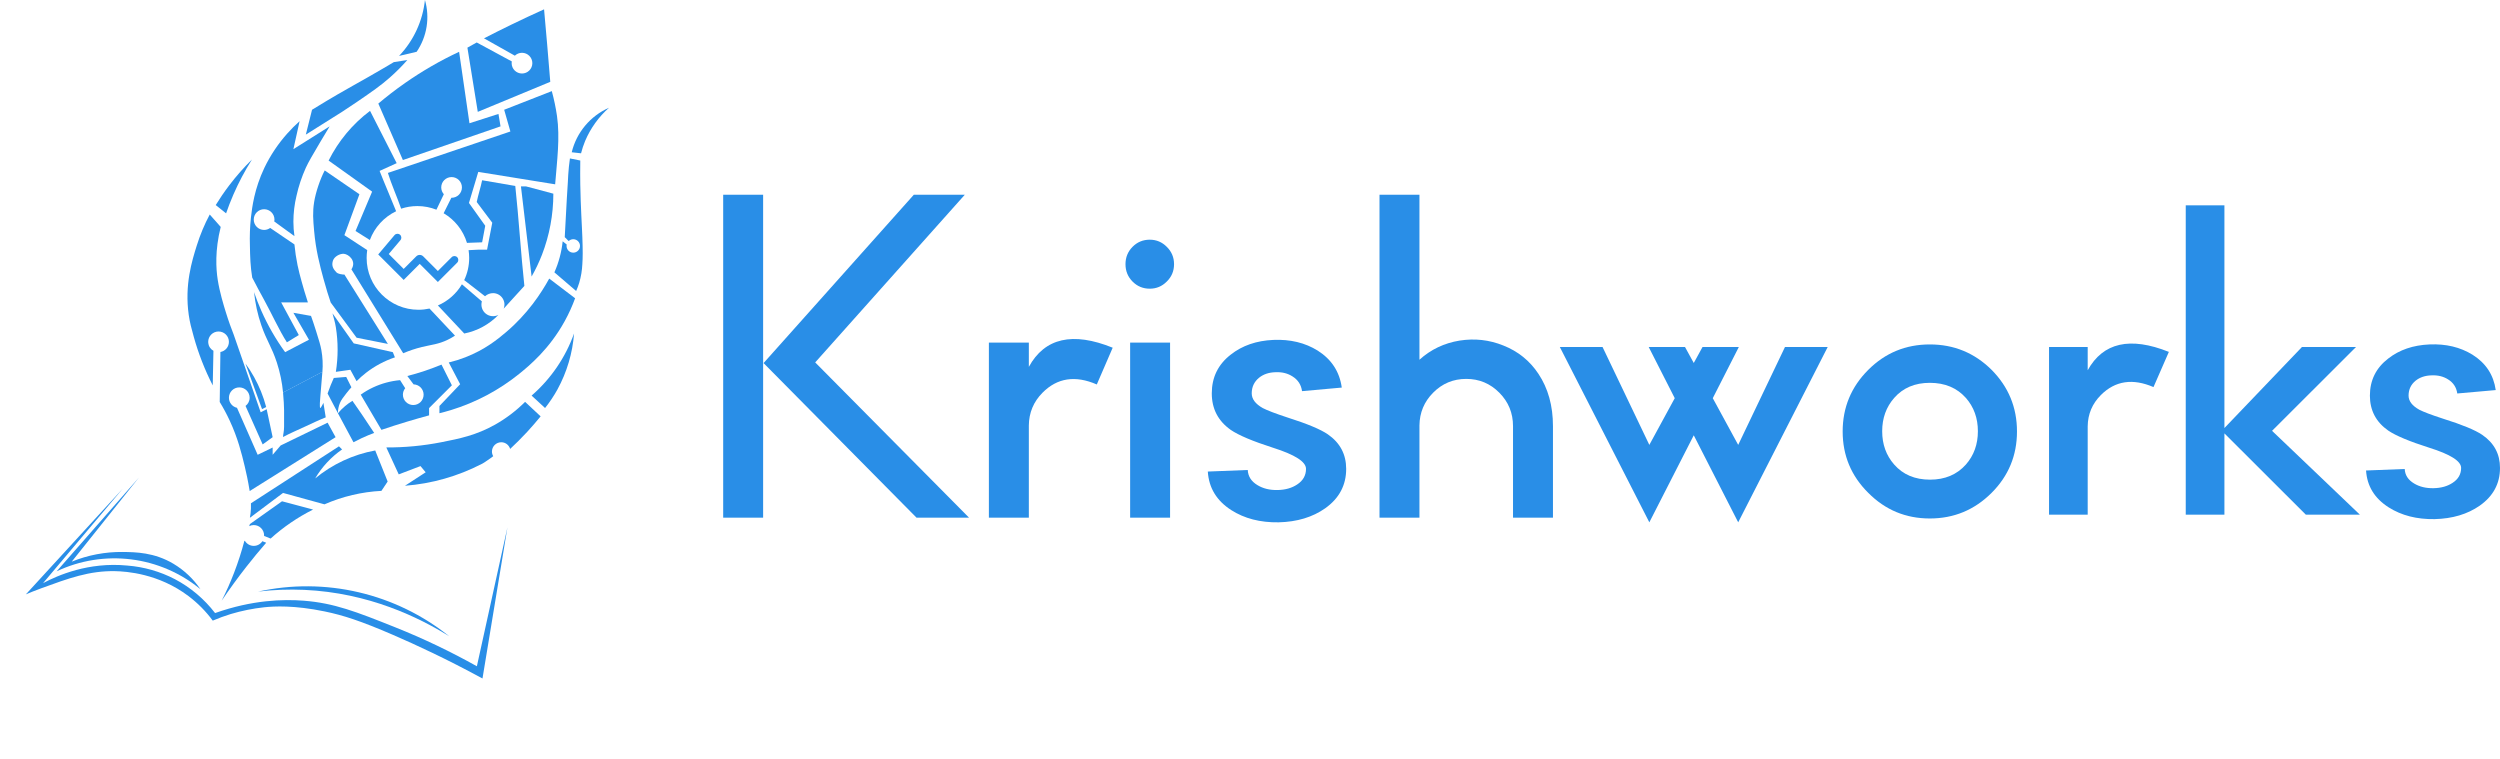 <svg xmlns="http://www.w3.org/2000/svg" width="168" height="51" viewBox="0 0 168 51" fill="none"><path d="M1.737 39.942C1.988 39.835 2.349 39.687 2.79 39.526C4.595 38.867 6.01 38.347 7.731 38.382C8.498 38.397 10.658 38.544 12.659 40.051C13.281 40.521 13.833 41.078 14.297 41.706C14.692 41.536 15.096 41.389 15.507 41.263C16.241 41.044 16.994 40.891 17.756 40.809C18.414 40.74 19.772 40.663 21.825 41.09C23.077 41.35 24.235 41.725 26.403 42.661C27.972 43.339 30.036 44.297 32.423 45.594L34.1 35.438L32.046 44.773C30.276 43.782 28.443 42.906 26.559 42.154C23.933 41.105 22.448 40.525 20.409 40.367C19.046 40.261 16.964 40.307 14.453 41.198C13.727 40.251 12.804 39.474 11.749 38.918C10.754 38.402 9.667 38.092 8.55 38.005C5.947 37.753 3.876 38.666 2.894 39.187L8.251 32.835L1.737 39.942Z" fill="#298EE7"></path><path d="M9.333 32.093L3.807 38.392C5.365 37.656 7.1 37.377 8.811 37.59C10.521 37.803 12.136 38.498 13.468 39.595C12.996 38.901 12.379 38.319 11.66 37.888C10.363 37.114 9.111 37.103 8.241 37.092C7.069 37.08 5.907 37.301 4.821 37.742L9.333 32.093Z" fill="#298EE7"></path><path d="M17.341 39.755C18.372 39.632 19.411 39.593 20.448 39.639C24.79 39.835 28.162 41.495 30.187 42.756C28.404 41.329 26.325 40.319 24.102 39.8C21.88 39.281 19.569 39.266 17.341 39.755Z" fill="#298EE7"></path><path d="M16.793 34.795C16.831 34.589 16.855 34.379 16.863 34.169C16.868 34.047 16.867 33.93 16.863 33.821L22.779 29.993L22.988 30.202C22.251 30.713 21.634 31.378 21.178 32.151C22.341 31.19 23.731 30.543 25.215 30.271L26.05 32.359L25.632 32.986C24.312 33.055 23.016 33.361 21.804 33.891L19.02 33.125L16.793 34.795Z" fill="#298EE7"></path><path d="M16.495 24.43C16.867 25.45 17.238 26.471 17.609 27.492L17.887 27.353C17.794 26.998 17.677 26.649 17.54 26.309C17.269 25.642 16.919 25.011 16.495 24.43Z" fill="#298EE7"></path><path d="M14.497 13.78L15.193 14.337C15.332 13.936 15.492 13.517 15.68 13.084C16.036 12.264 16.455 11.473 16.933 10.718C16.381 11.26 15.87 11.842 15.402 12.457C15.054 12.915 14.754 13.362 14.497 13.78Z" fill="#298EE7"></path><path d="M19.02 29.368C19.496 29.111 20.022 28.889 20.566 28.637C21.07 28.404 21.42 28.232 21.889 28.046L21.734 27.071C21.718 27.108 21.695 27.156 21.665 27.211C21.587 27.35 21.549 27.424 21.526 27.419C21.459 27.408 21.513 26.788 21.526 26.654C21.56 26.274 21.61 25.714 21.665 24.983L19.02 26.375C19.068 26.872 19.084 27.28 19.09 27.559C19.095 27.837 19.09 27.992 19.09 28.672C19.09 29.026 19.02 29.177 19.02 29.368Z" fill="#298EE7"></path><path d="M17.072 19.628C17.149 20.387 17.313 21.134 17.56 21.855C17.919 22.899 18.261 23.309 18.604 24.361C18.817 25.016 18.957 25.693 19.021 26.379L21.666 24.987C21.706 24.499 21.683 24.008 21.596 23.526C21.533 23.177 21.437 22.879 21.248 22.273C21.113 21.836 20.989 21.478 20.9 21.229L19.717 21.02L20.761 22.829L19.16 23.665C18.53 22.796 17.993 21.863 17.56 20.881C17.368 20.447 17.207 20.028 17.072 19.628Z" fill="#298EE7"></path><path d="M23.683 26.935C23.512 27.038 23.349 27.155 23.196 27.283C23.02 27.431 22.857 27.594 22.709 27.77L23.753 29.719C23.928 29.625 24.113 29.532 24.31 29.441C24.601 29.306 24.88 29.191 25.145 29.093C24.875 28.679 24.596 28.262 24.31 27.84C24.101 27.533 23.892 27.232 23.683 26.935Z" fill="#298EE7"></path><path d="M29.53 27.769V27.282L30.922 25.82L30.157 24.359C30.535 24.268 30.907 24.152 31.27 24.011C32.601 23.494 33.463 22.78 33.984 22.34C35.446 21.109 36.368 19.706 36.908 18.721L38.648 20.044C38.455 20.571 38.222 21.083 37.952 21.575C36.915 23.459 35.593 24.553 34.889 25.124C33.527 26.221 31.968 27.048 30.296 27.56C29.983 27.655 29.719 27.724 29.53 27.769Z" fill="#298EE7"></path><path d="M35.724 26.584L36.628 27.419C36.941 27.025 37.221 26.606 37.464 26.166C38.097 25.006 38.477 23.725 38.577 22.408C38.001 24.022 37.018 25.46 35.724 26.584Z" fill="#298EE7"></path><path d="M38.42 10.232L39.046 10.302C39.118 10.017 39.211 9.737 39.324 9.466C39.686 8.614 40.233 7.854 40.925 7.239C40.306 7.512 39.758 7.924 39.323 8.443C38.889 8.962 38.579 9.574 38.42 10.232Z" fill="#298EE7"></path><path d="M22.342 21.056C22.429 21.377 22.518 21.667 22.57 21.996C22.727 22.987 22.727 23.997 22.57 24.988L23.545 24.849L23.962 25.615C24.159 25.416 24.368 25.23 24.589 25.058C25.175 24.603 25.834 24.25 26.538 24.014L26.398 23.666L23.769 23.074L22.342 21.056Z" fill="#298EE7"></path><path d="M20.969 7.376L20.552 9.046L22.987 7.515C23.229 7.358 23.593 7.119 24.031 6.819C25.02 6.142 25.567 5.765 26.189 5.218C26.608 4.849 27.003 4.454 27.372 4.035L26.467 4.174C26.098 4.393 25.519 4.736 24.797 5.148C23.882 5.672 23.492 5.877 22.709 6.332C22.299 6.57 21.697 6.925 20.969 7.376Z" fill="#298EE7"></path><path d="M25.423 6.96C25.965 6.502 26.567 6.033 27.233 5.569C28.378 4.771 29.588 4.072 30.852 3.481C31.084 5.081 31.316 6.682 31.548 8.283L33.497 7.656C33.543 7.935 33.589 8.213 33.636 8.492L27.074 10.754L25.423 6.96Z" fill="#298EE7"></path><path d="M35.008 12.528L35.724 18.583C35.991 18.113 36.224 17.625 36.42 17.122C36.926 15.812 37.185 14.419 37.185 13.015L35.356 12.528C35.165 12.523 35.188 12.524 35.008 12.528Z" fill="#298EE7"></path><path d="M26.816 3.758L27.999 3.48C28.342 2.976 28.57 2.404 28.666 1.802C28.762 1.201 28.725 0.585 28.556 0C28.406 1.41 27.795 2.732 26.816 3.758Z" fill="#298EE7"></path><path d="M22.013 26.443L22.709 27.765C22.708 27.526 22.755 27.29 22.849 27.07C22.935 26.87 23.046 26.729 23.266 26.443C23.405 26.264 23.526 26.122 23.614 26.026L23.266 25.33L22.431 25.399C22.361 25.554 22.292 25.717 22.222 25.886C22.144 26.078 22.075 26.265 22.013 26.443Z" fill="#298EE7"></path><path d="M34.627 12.496C34.859 14.63 35.006 17.077 35.238 19.212L33.846 20.743C33.89 20.628 33.908 20.505 33.895 20.382C33.881 20.26 33.838 20.142 33.77 20.04C33.701 19.937 33.61 19.853 33.502 19.794C33.394 19.734 33.273 19.702 33.15 19.699C32.945 19.695 32.745 19.77 32.593 19.908L31.194 18.824C31.409 18.372 31.529 17.868 31.529 17.335C31.529 17.157 31.515 16.982 31.489 16.811C31.718 16.793 31.947 16.781 32.176 16.776C32.366 16.772 32.552 16.772 32.732 16.776C32.848 16.173 32.964 15.57 33.08 14.966L32.036 13.575C32.129 13.111 32.307 12.577 32.399 12.113L34.627 12.496Z" fill="#298EE7"></path><path d="M32.382 20.254C32.34 20.401 32.342 20.557 32.388 20.703C32.434 20.849 32.521 20.978 32.64 21.074C32.758 21.17 32.903 21.23 33.055 21.245C33.207 21.26 33.36 21.23 33.495 21.159C32.876 21.801 32.074 22.238 31.198 22.412L29.426 20.527C30.103 20.235 30.668 19.734 31.041 19.105L32.382 20.254Z" fill="#298EE7"></path><path d="M24.153 13.054C23.828 13.912 23.468 14.945 23.143 15.803L24.677 16.807C24.651 16.98 24.638 17.157 24.638 17.336C24.638 19.258 26.197 20.816 28.119 20.816C28.374 20.816 28.623 20.787 28.863 20.735L30.575 22.554C30.419 22.658 30.256 22.751 30.087 22.832C29.456 23.139 29.003 23.16 28.348 23.32C27.92 23.425 27.501 23.565 27.095 23.738L23.616 18.1C23.978 17.544 23.436 17.084 23.109 17.056C22.84 17.034 22.468 17.239 22.377 17.508C22.295 17.755 22.308 17.995 22.586 18.274C22.656 18.413 23.101 18.466 23.143 18.448L26.066 23.111L23.963 22.694L22.223 20.328C22.093 19.944 21.917 19.395 21.736 18.727C21.487 17.808 21.223 16.811 21.11 15.525C21.04 14.75 21.002 14.254 21.11 13.577C21.215 12.92 21.512 12.042 21.821 11.454L24.153 13.054Z" fill="#298EE7"></path><path d="M26.657 10.964L25.509 11.486C25.857 12.378 26.264 13.3 26.619 14.195C25.807 14.584 25.169 15.279 24.854 16.13L23.892 15.523C24.264 14.641 24.635 13.759 25.006 12.878L22.083 10.79C22.74 9.476 23.693 8.332 24.867 7.449L26.657 10.964Z" fill="#298EE7"></path><path d="M14.832 15.25C14.434 16.845 14.517 18.069 14.631 18.8C14.759 19.628 15.034 20.521 15.168 20.957C15.363 21.59 15.556 22.111 15.705 22.488L17.517 27.708L17.92 27.499L18.322 29.379L17.651 29.865L16.5 27.279C16.666 27.152 16.776 26.954 16.776 26.729C16.776 26.344 16.464 26.033 16.08 26.033C15.696 26.033 15.384 26.344 15.384 26.729C15.384 27.06 15.616 27.335 15.926 27.405L17.315 30.562L18.322 30.074V30.562L18.859 29.936L22.015 28.404L22.551 29.379L16.779 32.998C16.666 32.302 16.54 31.73 16.443 31.327C16.232 30.45 15.984 29.442 15.436 28.265C15.236 27.834 15.012 27.416 14.765 27.012C14.787 25.905 14.791 24.764 14.811 23.655C15.136 23.597 15.383 23.314 15.383 22.972C15.383 22.588 15.072 22.277 14.687 22.276C14.303 22.276 13.991 22.588 13.991 22.972C13.991 23.03 14.001 23.087 14.014 23.141C14.026 23.22 14.054 23.274 14.108 23.358C14.168 23.448 14.249 23.52 14.343 23.573C14.321 24.328 14.318 25.147 14.296 25.899C13.763 24.857 13.335 23.761 13.02 22.628C12.864 22.066 12.76 21.692 12.684 21.166C12.395 19.148 12.902 17.524 13.222 16.503C13.448 15.78 13.74 15.081 14.094 14.415L14.832 15.25Z" fill="#298EE7"></path><path d="M16.472 36.368C16.596 36.558 16.81 36.683 17.053 36.683C17.296 36.683 17.509 36.558 17.633 36.369L17.888 36.472C17.452 36.972 17.009 37.506 16.565 38.074C15.948 38.86 15.394 39.629 14.895 40.369C15.205 39.758 15.483 39.13 15.73 38.49C16.001 37.785 16.234 37.065 16.426 36.333C16.44 36.347 16.457 36.357 16.472 36.368Z" fill="#298EE7"></path><path d="M21.039 34.242C20.004 34.761 19.044 35.417 18.185 36.191L17.745 36.015C17.745 36.003 17.748 35.992 17.748 35.981C17.748 35.596 17.437 35.284 17.052 35.284C16.942 35.284 16.839 35.312 16.747 35.358L16.794 35.217L18.951 33.686L21.039 34.242Z" fill="#298EE7"></path><path d="M19.716 10.023L22.152 8.491C22.005 8.732 21.787 9.094 21.526 9.535C20.994 10.44 20.727 10.889 20.551 11.276C20.278 11.878 20.068 12.508 19.925 13.155C19.788 13.724 19.718 14.309 19.716 14.895C19.717 15.221 19.74 15.546 19.786 15.869L18.431 14.883C18.439 14.842 18.444 14.8 18.444 14.756C18.444 14.372 18.132 14.06 17.748 14.06C17.363 14.06 17.052 14.372 17.052 14.756C17.052 15.14 17.363 15.452 17.748 15.452C17.901 15.452 18.041 15.401 18.156 15.318L19.786 16.426C19.83 16.893 19.9 17.358 19.995 17.818C20.078 18.221 20.161 18.523 20.273 18.932C20.374 19.301 20.512 19.774 20.691 20.323H18.896L20.08 22.516L19.279 23.003C18.765 22.203 18.251 21.067 17.748 20.15C17.503 19.702 17.167 19.086 16.948 18.652C16.824 17.87 16.808 17.288 16.794 16.495C16.773 15.868 16.796 15.24 16.863 14.616C16.942 13.92 17.093 12.693 17.767 11.276C18.168 10.442 18.684 9.669 19.299 8.979C19.56 8.684 19.839 8.405 20.133 8.144L19.716 10.023Z" fill="#298EE7"></path><path d="M30.366 25.893L28.834 27.424V27.912C28.357 28.041 27.869 28.181 27.372 28.33C26.773 28.51 26.192 28.695 25.632 28.886L24.241 26.52C24.503 26.333 24.783 26.169 25.075 26.033C25.646 25.767 26.258 25.602 26.885 25.546L27.23 26.088C27.134 26.208 27.075 26.358 27.075 26.523C27.076 26.907 27.387 27.218 27.771 27.218C28.155 27.218 28.467 26.907 28.467 26.523C28.467 26.146 28.167 25.84 27.793 25.829L27.372 25.267C27.745 25.172 28.142 25.059 28.556 24.919C28.955 24.786 29.326 24.641 29.669 24.502L30.366 25.893Z" fill="#298EE7"></path><path d="M36.77 2.993C36.841 3.832 36.91 4.667 36.978 5.499L32.107 7.517C31.875 6.079 31.642 4.64 31.41 3.202L32.036 2.854L34.393 4.128C34.386 4.166 34.382 4.205 34.382 4.245C34.382 4.629 34.694 4.94 35.078 4.94C35.462 4.94 35.773 4.629 35.774 4.245C35.774 3.86 35.462 3.549 35.078 3.548C34.892 3.548 34.723 3.622 34.598 3.742L32.524 2.576C33.112 2.273 33.715 1.971 34.333 1.67C35.088 1.304 35.831 0.956 36.561 0.627C36.632 1.412 36.702 2.201 36.77 2.993Z" fill="#298EE7"></path><path d="M37.081 6.123C37.231 6.672 37.348 7.229 37.43 7.793C37.642 9.272 37.43 10.81 37.306 12.386L32.14 11.551L31.514 13.639L32.608 15.171L32.399 16.284L31.38 16.321C31.125 15.476 30.558 14.768 29.812 14.329L30.33 13.292C30.332 13.291 30.334 13.289 30.336 13.289C30.34 13.289 30.343 13.291 30.347 13.291C30.731 13.29 31.042 12.979 31.042 12.594C31.042 12.21 30.731 11.899 30.347 11.899C29.963 11.899 29.651 12.21 29.651 12.594C29.651 12.77 29.718 12.929 29.826 13.051L29.328 14.091C28.932 13.935 28.501 13.848 28.049 13.848C27.668 13.848 27.301 13.91 26.957 14.023C26.69 13.25 26.29 12.355 26.066 11.621L34.298 8.836L33.88 7.376L37.081 6.123Z" fill="#298EE7"></path><path d="M38.995 10.787C38.986 11.442 38.989 11.989 38.995 12.387C39.008 13.193 39.037 13.854 39.065 14.475C39.1 15.264 39.111 15.303 39.134 15.936C39.169 16.885 39.163 17.308 39.134 17.746C39.115 18.17 39.045 18.591 38.925 18.999C38.867 19.189 38.798 19.375 38.717 19.555L37.255 18.302C37.549 17.64 37.736 16.935 37.812 16.215L38.081 16.431C38.075 16.462 38.072 16.494 38.072 16.527C38.072 16.777 38.274 16.979 38.524 16.979C38.773 16.979 38.976 16.777 38.976 16.527C38.976 16.277 38.773 16.075 38.524 16.075C38.519 16.075 38.514 16.076 38.51 16.076H38.508C38.496 16.076 38.483 16.078 38.471 16.08C38.457 16.081 38.443 16.081 38.429 16.084C38.427 16.084 38.426 16.085 38.424 16.086C38.343 16.104 38.271 16.143 38.213 16.198L37.951 15.936C37.98 15.35 38.029 14.378 38.09 13.361C38.142 12.505 38.139 12.642 38.159 12.248C38.178 11.88 38.188 11.607 38.23 11.204C38.254 10.968 38.28 10.775 38.299 10.647L38.995 10.787Z" fill="#298EE7"></path><path d="M36.33 27.98C36.052 28.318 35.754 28.668 35.425 29.024C35.036 29.444 34.652 29.823 34.282 30.168C34.205 29.909 33.968 29.719 33.685 29.719C33.339 29.72 33.059 30 33.059 30.345C33.059 30.459 33.091 30.564 33.144 30.656C33.09 30.697 33.028 30.745 32.954 30.798C32.572 31.076 32.433 31.146 32.363 31.181C30.762 32.008 29.01 32.505 27.213 32.643L28.605 31.738L28.257 31.321L26.795 31.878L25.96 30.068C27.198 30.074 28.433 29.957 29.648 29.719C30.891 29.475 32 29.249 33.268 28.537C34.007 28.12 34.686 27.605 35.286 27.005L36.33 27.98Z" fill="#298EE7"></path><path fill-rule="evenodd" clip-rule="evenodd" d="M26.878 15.771C26.988 15.864 27.002 16.029 26.909 16.139L26.124 17.069L27.127 18.072L27.972 17.227C28.101 17.098 28.311 17.098 28.44 17.227L29.424 18.212L30.353 17.283C30.455 17.181 30.62 17.181 30.722 17.283C30.824 17.384 30.824 17.55 30.722 17.652L29.424 18.95L28.206 17.732L27.127 18.811L25.416 17.099L26.51 15.803C26.603 15.692 26.768 15.678 26.878 15.771Z" fill="#298EE7"></path><path d="M51.282 34.786H48.598V13.084H51.282V34.786ZM64.837 13.084L54.782 24.354L65.118 34.786H61.589L51.312 24.399L61.411 13.084H64.837Z" fill="#298EE7"></path><path d="M73.705 25.836C72.262 25.207 71.046 25.392 70.057 26.39C69.454 26.998 69.147 27.732 69.138 28.59V34.786H66.453V23.022H69.138V24.653C70.205 22.708 72.084 22.279 74.773 23.366L73.705 25.836Z" fill="#298EE7"></path><path d="M75.945 23.022H78.629V34.786H75.945V23.022ZM77.264 16.107C77.709 16.107 78.09 16.267 78.406 16.586C78.733 16.906 78.896 17.295 78.896 17.754C78.896 18.213 78.733 18.602 78.406 18.921C78.09 19.24 77.709 19.4 77.264 19.4C76.81 19.4 76.424 19.24 76.108 18.921C75.791 18.602 75.633 18.213 75.633 17.754C75.633 17.295 75.791 16.906 76.108 16.586C76.424 16.267 76.81 16.107 77.264 16.107Z" fill="#298EE7"></path><path d="M87.497 26.285C87.438 25.856 87.225 25.526 86.859 25.297C86.533 25.087 86.153 24.993 85.718 25.013C85.273 25.023 84.902 25.147 84.605 25.387C84.279 25.656 84.116 26.005 84.116 26.434C84.116 26.814 84.363 27.143 84.857 27.422C85.164 27.582 85.713 27.791 86.504 28.051C87.828 28.47 88.738 28.849 89.232 29.188C90.053 29.757 90.463 30.53 90.463 31.508C90.463 32.606 89.994 33.489 89.054 34.157C88.204 34.756 87.161 35.07 85.925 35.1C84.689 35.12 83.626 34.846 82.737 34.277C81.758 33.648 81.234 32.785 81.165 31.688L83.849 31.583C83.869 32.012 84.086 32.351 84.501 32.601C84.877 32.83 85.327 32.94 85.851 32.93C86.375 32.92 86.815 32.795 87.171 32.556C87.566 32.297 87.764 31.947 87.764 31.508C87.764 31.029 87.023 30.555 85.54 30.086C84.175 29.647 83.231 29.248 82.707 28.889C81.857 28.29 81.432 27.472 81.432 26.434C81.432 25.357 81.857 24.489 82.707 23.83C83.478 23.222 84.432 22.892 85.569 22.842C86.706 22.793 87.7 23.032 88.55 23.561C89.48 24.15 90.018 24.978 90.167 26.045L87.497 26.285Z" fill="#298EE7"></path><path d="M95.387 24.174C96.148 23.486 97.048 23.057 98.086 22.887C99.104 22.728 100.083 22.837 101.022 23.217C102.011 23.606 102.797 24.239 103.38 25.117C104.033 26.095 104.359 27.268 104.359 28.635V34.786H101.675V28.635C101.675 27.757 101.368 27.008 100.755 26.39C100.142 25.771 99.401 25.462 98.531 25.462C97.661 25.462 96.919 25.771 96.306 26.39C95.703 26.998 95.397 27.732 95.387 28.59V34.786H92.703V13.084H95.387V24.174Z" fill="#298EE7"></path><path d="M116.85 23.318L115.099 26.758L116.807 29.897L119.951 23.318H122.822L116.807 35.1L113.821 29.252L110.835 35.1L104.82 23.318H107.691L110.835 29.897L112.543 26.758L110.792 23.318H113.232L113.821 24.393L114.41 23.318H116.85Z" fill="#298EE7"></path><path d="M125.55 24.851C126.689 23.714 128.067 23.146 129.684 23.146C131.302 23.146 132.685 23.714 133.833 24.851C134.972 25.998 135.541 27.379 135.541 28.994C135.541 30.609 134.972 31.985 133.833 33.122C132.685 34.268 131.302 34.842 129.684 34.842C128.067 34.842 126.689 34.268 125.55 33.122C124.401 31.985 123.827 30.609 123.827 28.994C123.827 27.379 124.401 25.998 125.55 24.851ZM129.684 25.726C128.679 25.726 127.88 26.065 127.287 26.743C126.751 27.355 126.483 28.1 126.483 28.979C126.483 29.858 126.751 30.604 127.287 31.215C127.88 31.894 128.684 32.233 129.699 32.233C130.703 32.233 131.507 31.894 132.11 31.215C132.646 30.604 132.914 29.858 132.914 28.979C132.914 28.1 132.646 27.355 132.11 26.743C131.507 26.065 130.699 25.726 129.684 25.726Z" fill="#298EE7"></path><path d="M144.715 26.012C143.317 25.41 142.14 25.587 141.183 26.543C140.599 27.126 140.303 27.828 140.293 28.65V34.584H137.695V23.318H140.293V24.88C141.327 23.017 143.145 22.606 145.748 23.647L144.715 26.012Z" fill="#298EE7"></path><path d="M146.882 13.8H149.481V28.764L154.692 23.318H158.324L152.682 28.951L158.582 34.584H154.95L149.481 29.123V34.584H146.882V13.8Z" fill="#298EE7"></path><path d="M165.129 26.442C165.071 26.032 164.866 25.716 164.511 25.496C164.196 25.296 163.827 25.205 163.406 25.224C162.975 25.234 162.616 25.353 162.329 25.582C162.014 25.84 161.856 26.175 161.856 26.586C161.856 26.949 162.095 27.264 162.573 27.532C162.87 27.685 163.401 27.885 164.167 28.134C165.449 28.535 166.33 28.898 166.808 29.223C167.603 29.768 168 30.508 168 31.445C168 32.496 167.545 33.342 166.636 33.982C165.813 34.555 164.803 34.856 163.607 34.885C162.411 34.904 161.382 34.641 160.521 34.096C159.573 33.494 159.066 32.668 158.999 31.617L161.597 31.516C161.616 31.927 161.827 32.252 162.229 32.491C162.593 32.711 163.028 32.816 163.535 32.806C164.042 32.797 164.468 32.677 164.813 32.448C165.196 32.2 165.387 31.865 165.387 31.445C165.387 30.986 164.669 30.532 163.234 30.083C161.913 29.663 160.999 29.28 160.492 28.936C159.669 28.363 159.257 27.579 159.257 26.586C159.257 25.554 159.669 24.722 160.492 24.092C161.238 23.509 162.162 23.194 163.262 23.146C164.363 23.098 165.325 23.327 166.148 23.834C167.048 24.398 167.569 25.191 167.713 26.213L165.129 26.442Z" fill="#298EE7"></path></svg>